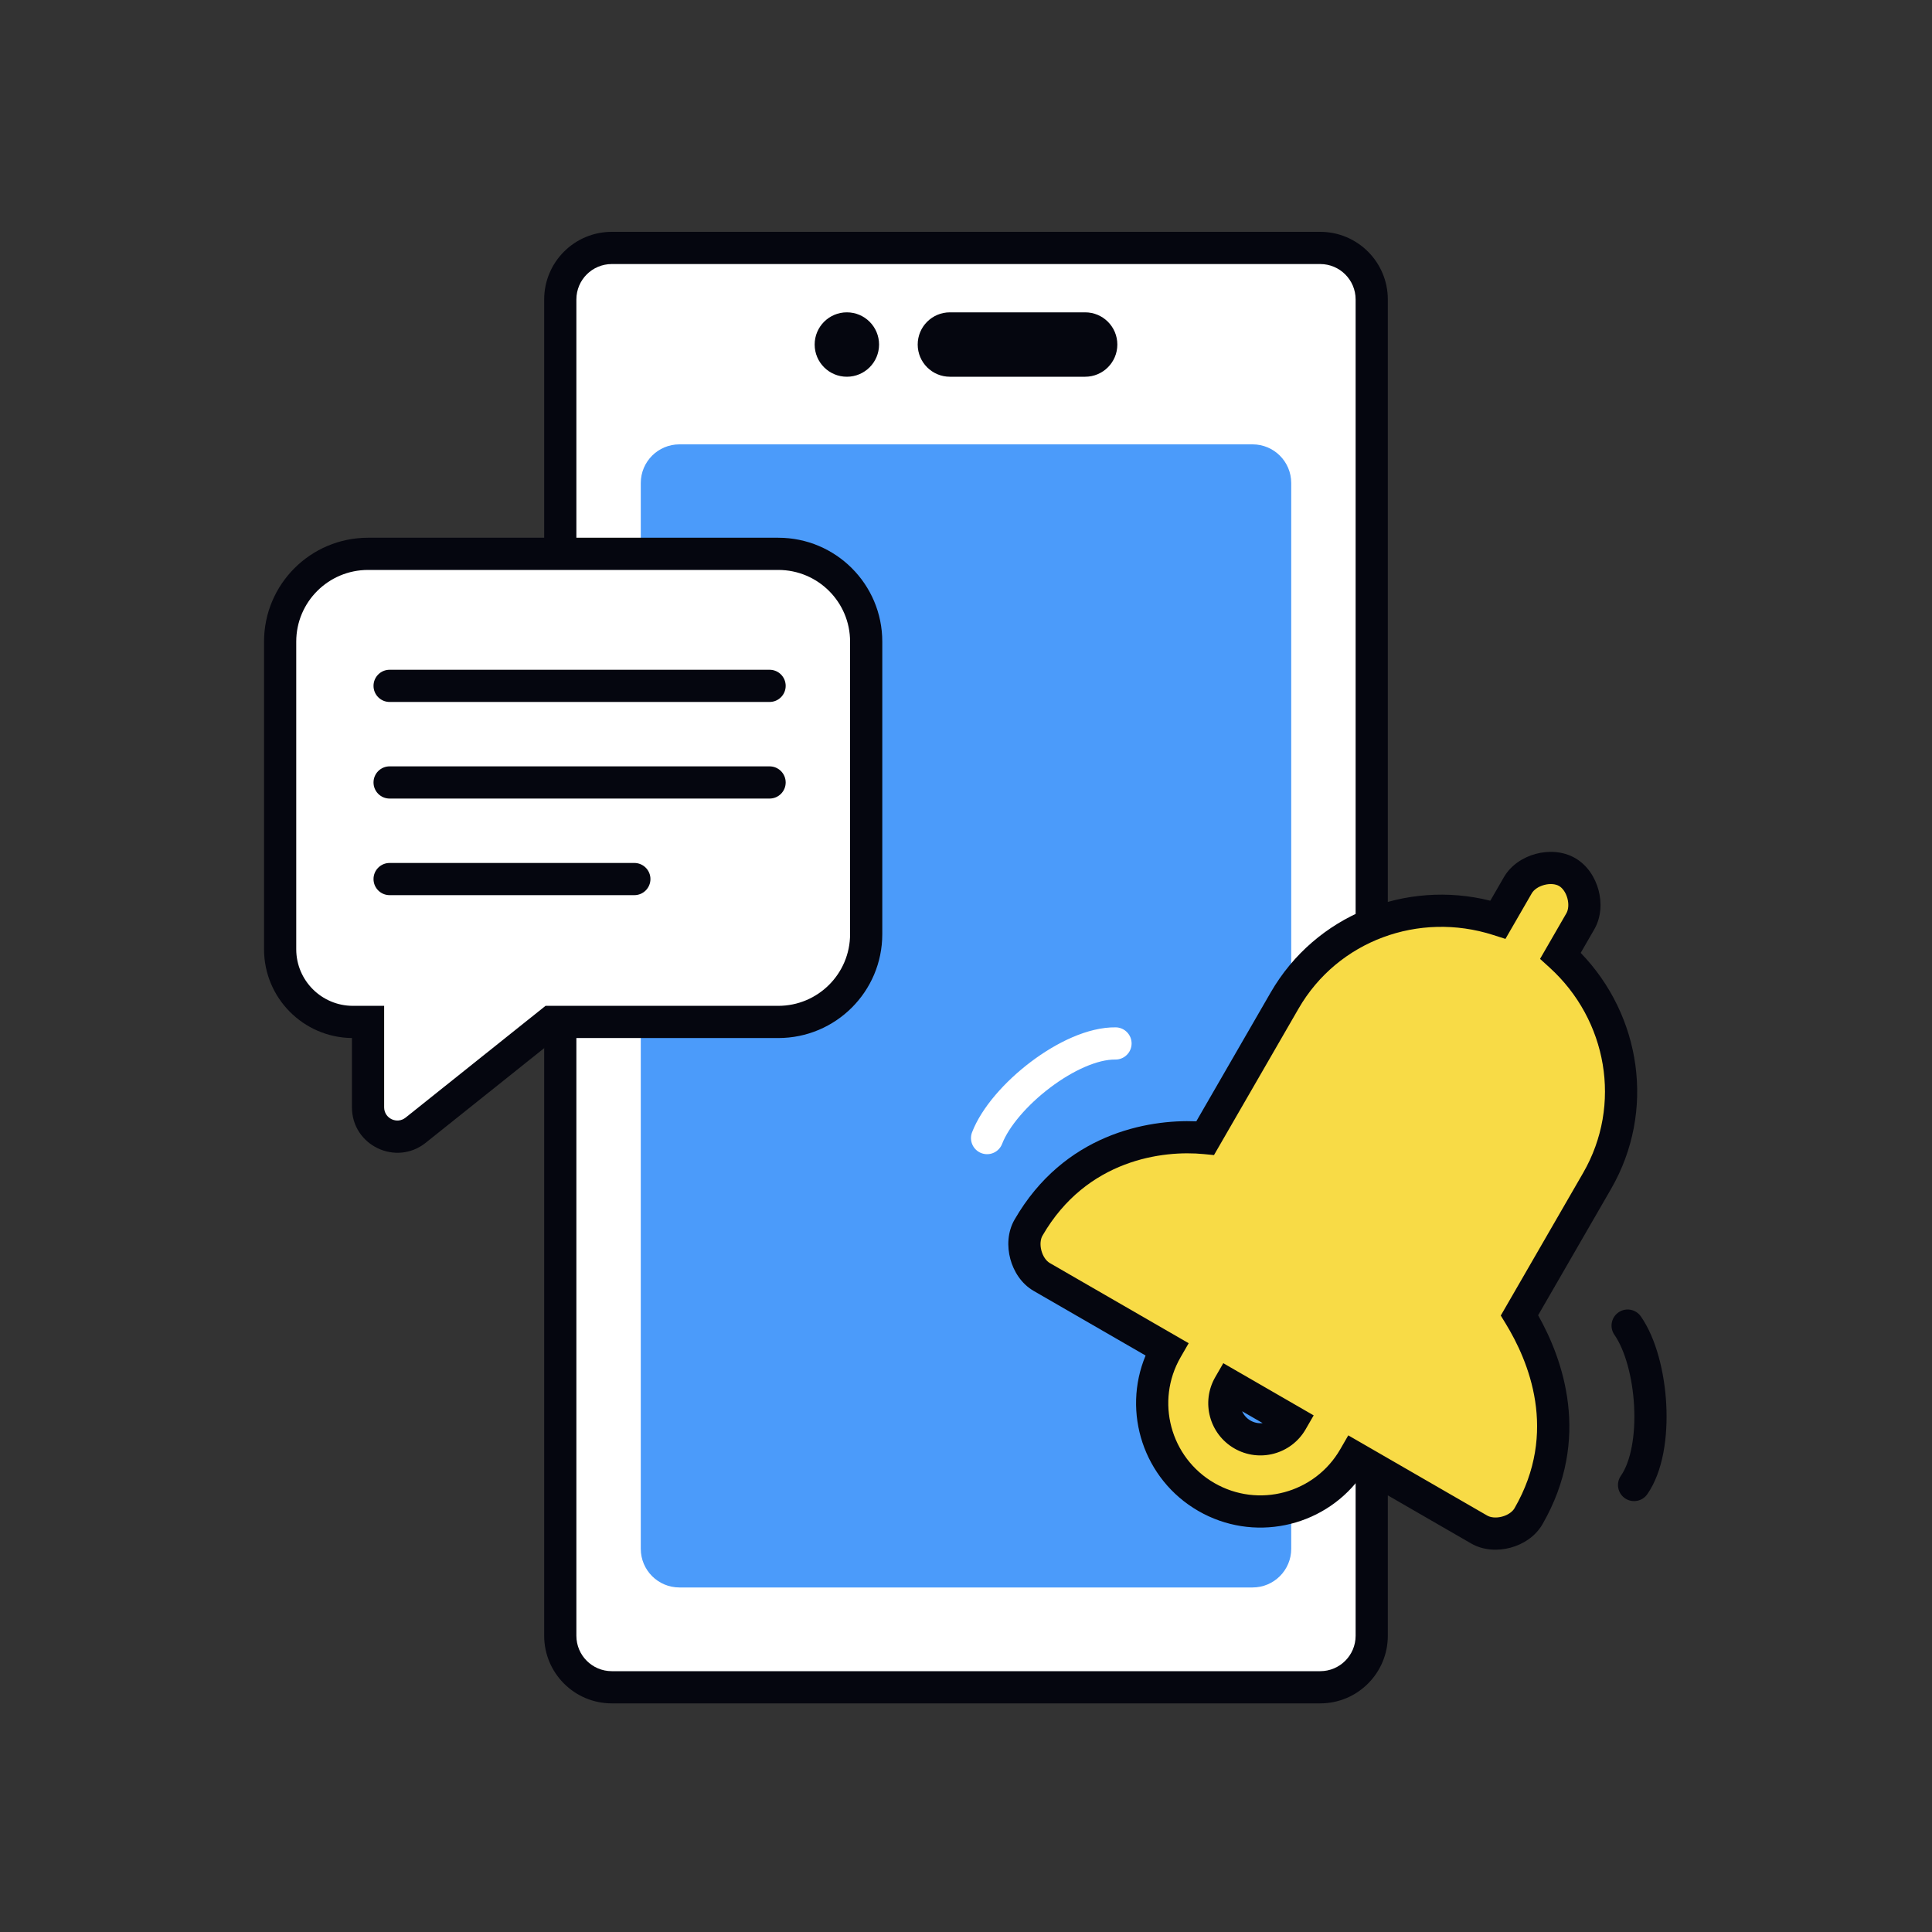 <svg width="600" height="600" viewBox="0 0 600 600" fill="none" xmlns="http://www.w3.org/2000/svg">
<rect x="0" y="0" width="600" height="600" fill="#333333" stroke="none"/>
<path d="M174 93C174 84.163 181.163 77 190 77H410C418.837 77 426 84.163 426 93V508C426 516.837 418.837 524 410 524H190C181.163 524 174 516.837 174 508V93Z" fill="white"/>
<path fill-rule="evenodd" clip-rule="evenodd" d="M169 93C169 81.402 178.402 72 190 72H410C421.598 72 431 81.402 431 93V508C431 519.598 421.598 529 410 529H190C178.402 529 169 519.598 169 508V93ZM190 82C183.925 82 179 86.925 179 93V508C179 514.075 183.925 519 190 519H410C416.075 519 421 514.075 421 508V93C421 86.925 416.075 82 410 82H190Z" fill="#05060F"/>
<path d="M199 150C199 143.373 204.373 138 211 138H389C395.627 138 401 143.373 401 150V481C401 487.627 395.627 493 389 493H211C204.373 493 199 487.627 199 481V150Z" fill="#4B9BFA"/>
<path d="M241.7 172C256.777 172 269 184.204 269 199.257V290.115C269 305.169 256.777 317.373 241.7 317.373H171.175L129.085 350.992C123.126 355.751 114.3 351.516 114.3 343.897V317.373H109.613C97.124 317.373 87 307.264 87 294.795V199.257C87 184.204 99.222 172 114.3 172H241.7Z" fill="white"/>
<path fill-rule="evenodd" clip-rule="evenodd" d="M241.7 177C254.023 177 264 186.972 264 199.257V290.115C264 302.4 254.023 312.373 241.7 312.373H169.423L125.964 347.085C123.268 349.239 119.3 347.31 119.3 343.897V312.373H109.613C99.878 312.373 92 304.495 92 294.795V199.257C92 186.972 101.977 177 114.3 177H241.7ZM274 199.257C274 181.435 259.531 167 241.7 167H114.3C96.468 167 82 181.435 82 199.257V294.795C82 309.929 94.201 322.203 109.3 322.371V343.897C109.3 355.722 122.984 362.264 132.205 354.899L172.927 322.373H241.7C259.531 322.373 274 307.938 274 290.115V199.257Z" fill="#05060F"/>
<path d="M116 273C116 275.761 118.239 278 121 278H197C199.761 278 202 275.761 202 273C202 270.239 199.761 268 197 268H121C118.239 268 116 270.239 116 273Z" fill="#05060F"/>
<path d="M116 243C116 245.761 118.239 248 121 248H239C241.761 248 244 245.761 244 243C244 240.239 241.761 238 239 238H121C118.239 238 116 240.239 116 243Z" fill="#05060F"/>
<path d="M116 213C116 215.761 118.239 218 121 218H239C241.761 218 244 215.761 244 213C244 210.239 241.761 208 239 208H121C118.239 208 116 210.239 116 213Z" fill="#05060F"/>
<path fill-rule="evenodd" clip-rule="evenodd" d="M495.984 366.761L471.893 408.488C479.206 420.473 489.8 444.703 474.673 470.904C471.872 475.756 464.218 477.806 459.367 475.005L420.551 452.595C411.268 468.673 390.709 474.181 374.631 464.899C358.553 455.616 353.045 435.057 362.327 418.979L323.512 396.569C318.66 393.768 316.609 386.115 319.41 381.263C334.537 355.062 360.818 352.121 374.294 353.432L398.945 310.735C412.391 287.446 440.093 277.562 465.213 285.596L471.376 274.922C474.177 270.07 481.831 268.019 486.683 270.82C491.535 273.622 493.585 281.275 490.784 286.127L484.621 296.801C504.139 314.539 509.43 343.471 495.984 366.761ZM381.735 430.184C378.641 435.544 380.477 442.397 385.837 445.491C391.196 448.585 398.049 446.749 401.143 441.39L381.735 430.184Z" fill="#F8DB46"/>
<path fill-rule="evenodd" clip-rule="evenodd" d="M476.966 265.172C480.795 264.146 485.348 264.277 489.182 266.49C493.017 268.704 495.407 272.582 496.433 276.411C497.459 280.239 497.328 284.793 495.114 288.627L490.899 295.927C509.672 315.331 514.29 345.053 500.314 369.261L477.678 408.468C485.186 421.798 494.461 446.629 479.003 473.404C476.789 477.238 472.911 479.628 469.083 480.654C465.254 481.68 460.701 481.549 456.866 479.335L422.103 459.264C410.497 474.462 389.133 479.045 372.131 469.229C355.129 459.413 348.416 438.62 355.775 420.97L321.011 400.899C317.177 398.686 314.787 394.808 313.761 390.979C312.735 387.15 312.866 382.597 315.08 378.763C330.432 352.172 356.334 347.613 371.522 348.233L394.615 308.235C408.591 284.028 436.64 273.166 462.831 279.722L467.046 272.422C469.26 268.588 473.138 266.197 476.966 265.172ZM479.554 274.831C477.643 275.343 476.294 276.404 475.706 277.422L467.528 291.586L463.69 290.358C440.711 283.009 415.494 292.072 403.275 313.235L377.014 358.721L373.81 358.409C361.32 357.194 337.48 359.965 323.74 383.763C323.153 384.78 322.908 386.479 323.42 388.391C323.933 390.302 324.994 391.651 326.011 392.239L369.157 417.149L366.657 421.479C358.755 435.166 363.445 452.667 377.131 460.569C390.818 468.471 408.319 463.781 416.221 450.095L418.721 445.765L461.866 470.675C462.884 471.262 464.583 471.507 466.494 470.995C468.406 470.482 469.755 469.421 470.343 468.404C484.075 444.619 474.62 422.556 467.625 411.092L466.079 408.558L491.654 364.261C503.873 343.097 499.112 316.727 481.258 300.501L478.276 297.791L486.454 283.627C487.041 282.609 487.286 280.91 486.773 278.999C486.261 277.087 485.2 275.738 484.182 275.151C483.165 274.563 481.466 274.319 479.554 274.831ZM379.905 423.354L407.973 439.559L405.473 443.89C400.998 451.64 391.087 454.296 383.336 449.821C375.586 445.346 372.93 435.435 377.405 427.684L379.905 423.354ZM385.756 438.279C386.268 439.45 387.145 440.473 388.336 441.161C389.528 441.849 390.852 442.096 392.122 441.955L385.756 438.279Z" fill="#05060F"/>
<path fill-rule="evenodd" clip-rule="evenodd" d="M502.625 407.578C504.891 406.001 508.008 406.56 509.584 408.827C514.328 415.645 516.948 426.195 517.473 436.169C517.994 446.062 516.533 456.924 511.584 464.037C510.008 466.304 506.891 466.864 504.625 465.287C502.358 463.71 501.798 460.594 503.375 458.327C506.427 453.941 507.966 445.802 507.487 436.695C507.012 427.669 504.632 419.219 501.375 414.537C499.798 412.271 500.358 409.155 502.625 407.578Z" fill="#05060F"/>
<path fill-rule="evenodd" clip-rule="evenodd" d="M304.748 358.107C302.172 357.113 300.889 354.219 301.884 351.642C304.874 343.894 312.144 335.812 320.112 329.789C328.015 323.815 337.83 318.939 346.495 319.053C349.256 319.089 351.465 321.357 351.429 324.118C351.393 326.879 349.125 329.088 346.364 329.052C341.021 328.982 333.417 332.267 326.142 337.766C318.932 343.216 313.266 349.922 311.213 355.242C310.219 357.819 307.325 359.101 304.748 358.107Z" fill="white"/>
<path d="M253 107C253 101.477 257.477 97 263 97C268.523 97 273 101.477 273 107C273 112.523 268.523 117 263 117C257.477 117 253 112.523 253 107Z" fill="#05060F"/>
<path d="M285 107C285 101.477 289.477 97 295 97H337C342.523 97 347 101.477 347 107C347 112.523 342.523 117 337 117H295C289.477 117 285 112.523 285 107Z" fill="#05060F"/>
</svg>
